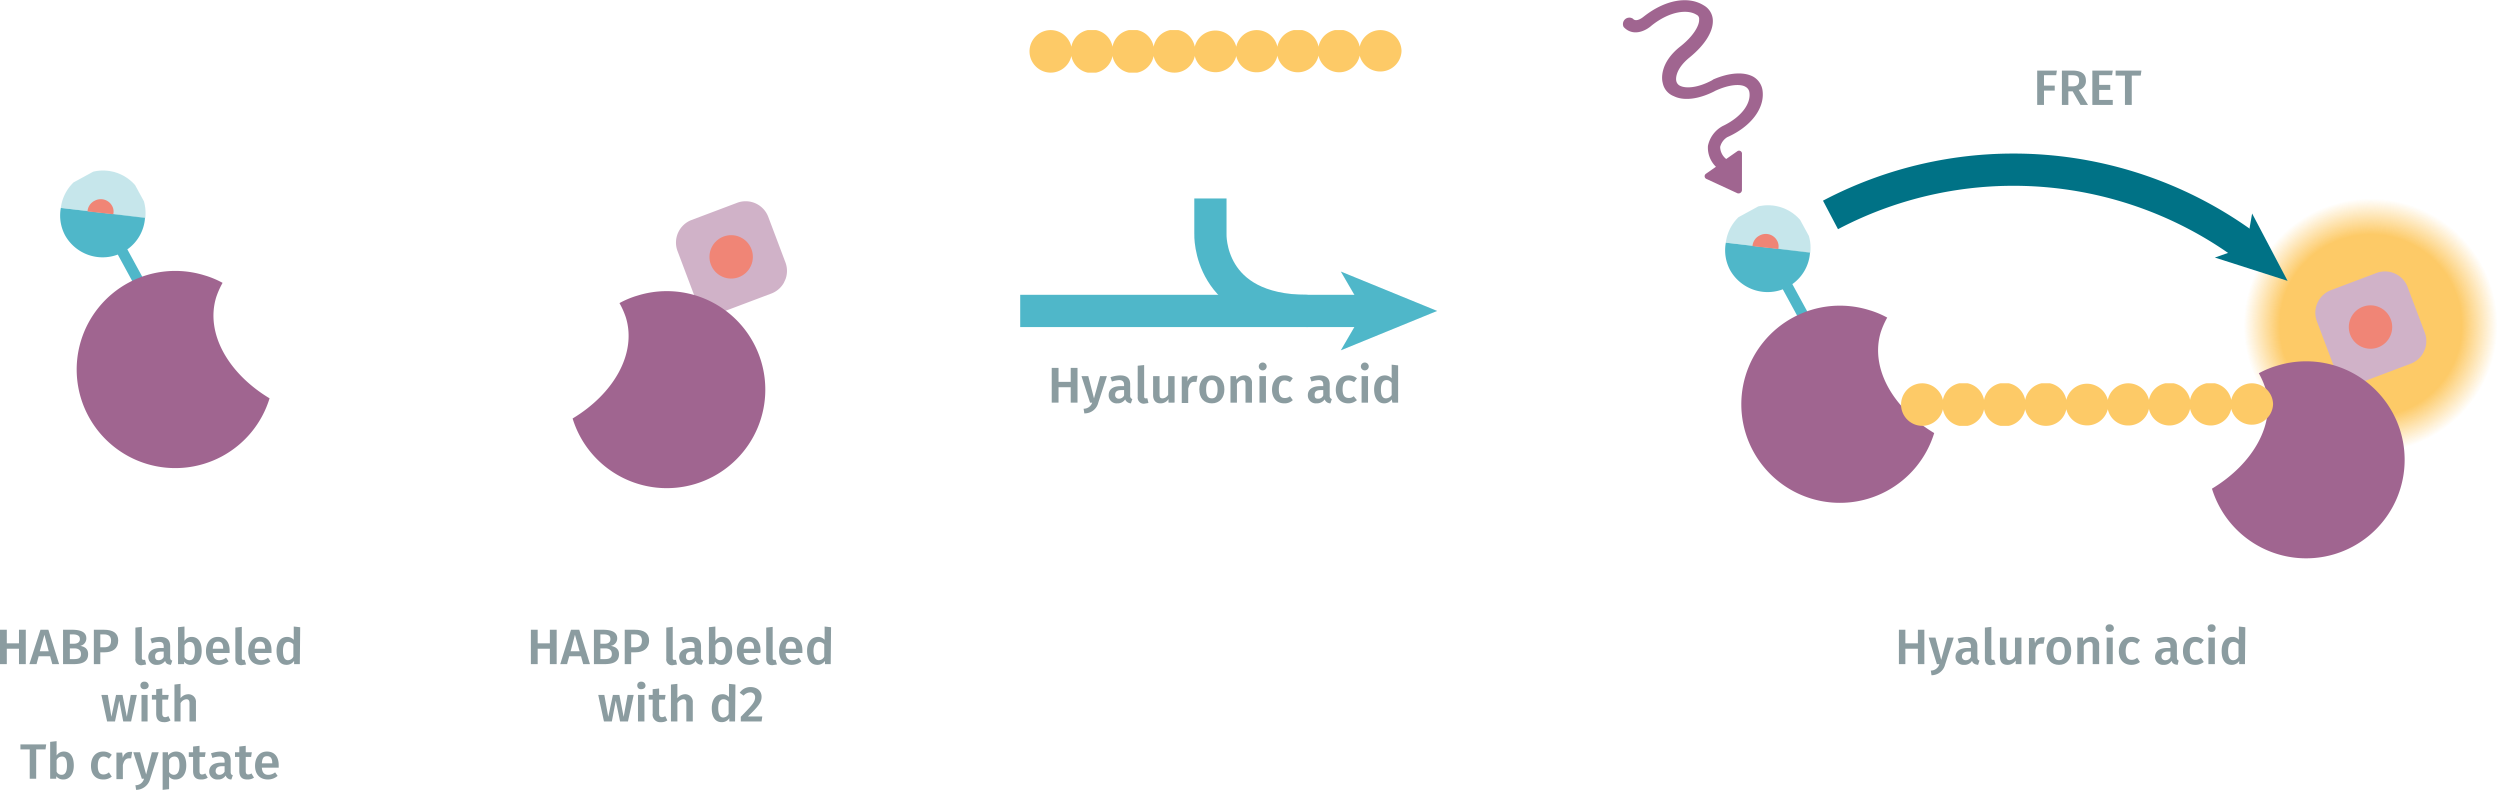 <svg xmlns="http://www.w3.org/2000/svg" xmlns:xlink="http://www.w3.org/1999/xlink" viewBox="0 0 697.9 220.5"><defs><radialGradient id="Dégradé_sans_nom" cx="38.5" cy="38.45" r="38.47" gradientUnits="userSpaceOnUse"><stop offset="0.71" stop-color="#fdca67"/><stop offset="0.99" stop-color="#fdca67" stop-opacity="0"/></radialGradient><symbol id="Nouveau_symbole_1" data-name="Nouveau symbole 1" viewBox="0 0 116.4 42.4"><line y1="31.4" x2="97.3" y2="31.4" fill="none" stroke="#4fb7c9" stroke-miterlimit="10" stroke-width="9"/><polygon points="116.4 31.4 89.5 42.4 95.9 31.4 89.5 20.4 116.4 31.4" fill="#4fb7c9"/><path d="M80.2,31.4c-28,0-27.1-21.5-27.1-21.5V0" fill="none" stroke="#4fb7c9" stroke-miterlimit="10" stroke-width="9"/></symbol><symbol id="peptide-yellow" data-name="peptide-yellow" viewBox="0 0 104.9 12"><path d="M98.9,0a6,6,0,0,0-5.8,4.7,5.9,5.9,0,0,0-11.6,0,5.9,5.9,0,0,0-11.6,0A6,6,0,0,0,64.1,0a5.9,5.9,0,0,0-5.8,4.7A6.1,6.1,0,0,0,53.4.2a6,6,0,0,0-6.8,4.5A5.9,5.9,0,0,0,35,4.7a5.9,5.9,0,0,0-11.6,0,5.9,5.9,0,0,0-11.6,0A6,6,0,0,0,6,0,6,6,0,0,0,6,12a6,6,0,0,0,5.8-4.7,5.9,5.9,0,0,0,11.6,0A5.9,5.9,0,0,0,35,7.3,6,6,0,0,0,40.8,12a5.8,5.8,0,0,0,5.8-4.7,5.9,5.9,0,0,0,4.9,4.5,6,6,0,0,0,6.8-4.5,5.8,5.8,0,0,0,5.8,4.6,5.9,5.9,0,0,0,5.8-4.7,5.9,5.9,0,0,0,5.8,4.7,6,6,0,0,0,5.8-4.7,6,6,0,0,0,5.8,4.7,5.9,5.9,0,0,0,5.8-4.7,6,6,0,0,0,11.8-1.3A6,6,0,0,0,98.9,0Z" fill="#fdca67"/></symbol><symbol id="fluorophore-donor-cryptate2" data-name="fluorophore-donor-cryptate2" viewBox="0 0 17.3 25.5"><path d="M1.9,3.3,7.7,7.4l2,1.4,6.2,4.4a8.5,8.5,0,0,1-6.2,3.9v7.3a1.1,1.1,0,0,1-2.2,0V17.1A8.7,8.7,0,0,1,0,8.6,8.5,8.5,0,0,1,1.9,3.3Z" fill="#4fb7c9"/><path d="M1.9,3.3a8.6,8.6,0,0,1,14,10Z" fill="#8fcfd9" opacity="0.5" style="isolation:isolate"/><path d="M6.3,6.5A2.6,2.6,0,0,1,8.6,5.3a2.6,2.6,0,0,1,2.6,2.6,2.3,2.3,0,0,1-.6,1.6" fill="#f08576"/></symbol><symbol id="compound-purple" data-name="compound-purple" viewBox="0 0 39.6 39.6"><path d="M19.9,0C17.5,9.4,11.1,16.1,3.6,16.1a16.5,16.5,0,0,1-3.2-.4A18.4,18.4,0,0,0,0,19.8,19.8,19.8,0,1,0,19.9,0Z" fill="#a06590"/></symbol><symbol id="fluorophore-acceptor-d2" data-name="fluorophore-acceptor-d2" viewBox="0 0 23.8 23.8"><path d="M22.3,15.3l-7,7a4.9,4.9,0,0,1-6.9,0l-7-7a4.9,4.9,0,0,1,0-6.9l7-7a4.9,4.9,0,0,1,6.9,0l7,7A4.9,4.9,0,0,1,22.3,15.3Z" fill="#d0b2c8"/><circle cx="11.9" cy="11.9" r="4.4" fill="#f08576"/></symbol><symbol id="fluorophore-emission-orange" data-name="fluorophore-emission-orange" viewBox="0 0 77 76.9"><path d="M74.3,52.6A38.5,38.5,0,1,1,52.6,2.7,38.6,38.6,0,0,1,74.3,52.6Z" fill="url(#Dégradé_sans_nom)"/></symbol><symbol id="stimulation" data-name="stimulation" viewBox="0 0 20.2 42.5"><path d="M12.8,20.5h-.3c-3.4-.4-5.3-1.7-5.9-2.7a1.4,1.4,0,0,1-.1-1.4h0s.8-2,4.9-2.3,7-1.6,8.2-3.5a3.6,3.6,0,0,0,.2-3.5C18.3,3.6,13.9,1.7,8.6,2H8.5s-1.9.2-2-.9A1.3,1.3,0,0,0,4,1.4c.4,2.8,3.3,3.2,4.8,3,4.8-.3,7.9,1.5,8.7,3.4a.9.9,0,0,1-.1,1.1c-.6,1-2.8,2.1-6.2,2.3-5.5.3-7,3.4-7.2,4a3.6,3.6,0,0,0,.3,3.5c1.1,2,3.8,3.4,7.3,3.9h.1c3.4.6,5.2,1.9,5.6,2.9a1.5,1.5,0,0,1,0,1.3c-.9,1.9-3.9,3.3-8.5,2.5H8.7a5.9,5.9,0,0,0-4.5,1.6,5.4,5.4,0,0,0-1.1,4.4H.6a.6.6,0,0,0-.5.9l3.5,6a.7.7,0,0,0,1.1,0l4.2-6a.6.6,0,0,0-.5-1H5.7a3.2,3.2,0,0,1,.4-2.7,3.2,3.2,0,0,1,2.3-.8c5.1,1,9.5-.4,11.2-3.5a3.8,3.8,0,0,0,.1-3.6C18.7,22.7,16.2,21.2,12.8,20.5Z" fill="#a06590"/></symbol></defs><title>biomarkers-how-it-works-assay-principle-hyaluronic-acid-63ADK089PEG-63ADK089PEH</title><g style="isolation:isolate"><path d="M296.6,108.3v4.3h-1.9v-9.7h1.9v3.9H300v-3.9h1.9v9.7H300v-4.3Z" transform="translate(-1.1 -0.2)" fill="#8b9ca0"/><path d="M303.8,115.6l-.2-1.3a2.5,2.5,0,0,0,2.4-1.7h-.6l-2.4-7.4h1.9l1.6,6.2,1.7-6.2h1.9l-2.4,7.4A3.9,3.9,0,0,1,303.8,115.6Z" transform="translate(-1.1 -0.2)" fill="#8b9ca0"/><path d="M317.2,111.6l-.4,1.2a1.8,1.8,0,0,1-1.6-1.1,2.5,2.5,0,0,1-2.2,1.1,2.2,2.2,0,0,1-2.4-2.3c0-1.6,1.2-2.5,3.3-2.5h1v-.4c0-.9-.5-1.3-1.4-1.3a10,10,0,0,0-2,.4l-.4-1.2a8.6,8.6,0,0,1,2.7-.5c2,0,2.8.9,2.8,2.5v3.1A.9.9,0,0,0,317.2,111.6Zm-2.3-1v-1.5h-.8c-1.1,0-1.7.4-1.7,1.3a1,1,0,0,0,1,1.1A1.6,1.6,0,0,0,314.9,110.6Z" transform="translate(-1.1 -0.2)" fill="#8b9ca0"/><path d="M320.9,111.4h.5l.3,1.3-1.2.2a1.7,1.7,0,0,1-1.8-1.9v-8.7l1.8-.2v8.8C320.5,111.2,320.6,111.4,320.9,111.4Z" transform="translate(-1.1 -0.2)" fill="#8b9ca0"/><path d="M327.3,112.6v-1a2.6,2.6,0,0,1-2.3,1.2c-1.3,0-2-.9-2-2.3v-5.3h1.8v5.1c0,.9.2,1.1.9,1.1a1.9,1.9,0,0,0,1.5-1v-5.2h1.8v7.4Z" transform="translate(-1.1 -0.2)" fill="#8b9ca0"/><path d="M335.4,105.1l-.3,1.7h-.7c-.9,0-1.3.7-1.6,1.9v4H331v-7.4h1.6v1.4a2.2,2.2,0,0,1,2-1.6Z" transform="translate(-1.1 -0.2)" fill="#8b9ca0"/><path d="M342.9,108.9c0,2.3-1.3,3.9-3.5,3.9s-3.5-1.5-3.5-3.9,1.3-3.9,3.5-3.9S342.9,106.5,342.9,108.9Zm-5.1,0c0,1.8.5,2.5,1.6,2.5s1.6-.8,1.6-2.5-.6-2.6-1.6-2.6S337.8,107.1,337.8,108.9Z" transform="translate(-1.1 -0.2)" fill="#8b9ca0"/><path d="M350.6,107.2v5.4h-1.8v-5.1c0-.9-.3-1.2-.9-1.2a2,2,0,0,0-1.5,1.1v5.2h-1.8v-7.4h1.5l.2,1a2.5,2.5,0,0,1,2.2-1.2A2,2,0,0,1,350.6,107.2Z" transform="translate(-1.1 -0.2)" fill="#8b9ca0"/><path d="M354.7,102.5a1.1,1.1,0,0,1-1.1,1.1,1.1,1.1,0,0,1,0-2.2A1.1,1.1,0,0,1,354.7,102.5Zm-2,10.1v-7.4h1.8v7.4Z" transform="translate(-1.1 -0.2)" fill="#8b9ca0"/><path d="M362,105.8l-.8,1.1a2.7,2.7,0,0,0-1.5-.5c-1,0-1.6.7-1.6,2.5s.6,2.4,1.6,2.4a2.1,2.1,0,0,0,1.5-.5l.8,1.1a3.2,3.2,0,0,1-2.4.9c-2.1,0-3.4-1.5-3.4-3.8s1.3-4,3.4-4A3.3,3.3,0,0,1,362,105.8Z" transform="translate(-1.1 -0.2)" fill="#8b9ca0"/><path d="M372.9,111.6l-.4,1.2a1.7,1.7,0,0,1-1.6-1.1,2.7,2.7,0,0,1-2.3,1.1,2.2,2.2,0,0,1-2.4-2.3c0-1.6,1.3-2.5,3.4-2.5h.9v-.4c0-.9-.4-1.3-1.3-1.3a8.8,8.8,0,0,0-2,.4l-.4-1.2a8.6,8.6,0,0,1,2.7-.5c1.9,0,2.8.9,2.8,2.5v3.1A.9.9,0,0,0,372.9,111.6Zm-2.4-1v-1.5h-.7c-1.2,0-1.7.4-1.7,1.3s.3,1.1,1,1.1A1.5,1.5,0,0,0,370.5,110.6Z" transform="translate(-1.1 -0.2)" fill="#8b9ca0"/><path d="M379.9,105.8l-.8,1.1a3,3,0,0,0-1.5-.5c-1.1,0-1.7.7-1.7,2.5s.7,2.4,1.7,2.4a2,2,0,0,0,1.4-.5l.9,1.1a3.6,3.6,0,0,1-2.4.9c-2.2,0-3.5-1.5-3.5-3.8s1.3-4,3.5-4A3.5,3.5,0,0,1,379.9,105.8Z" transform="translate(-1.1 -0.2)" fill="#8b9ca0"/><path d="M383.2,102.5a1.1,1.1,0,0,1-1.1,1.1,1.1,1.1,0,1,1,0-2.2A1.1,1.1,0,0,1,383.2,102.5Zm-2,10.1v-7.4H383v7.4Z" transform="translate(-1.1 -0.2)" fill="#8b9ca0"/><path d="M391.4,112.6h-1.6l-.2-.9a2.5,2.5,0,0,1-2.1,1.1c-1.8,0-2.8-1.6-2.8-3.9s1.1-3.9,3-3.9a2.6,2.6,0,0,1,1.9.8V102l1.8.2Zm-1.8-2.1v-3.4a1.7,1.7,0,0,0-1.4-.8c-1,0-1.6.8-1.6,2.6s.5,2.5,1.4,2.5A1.9,1.9,0,0,0,389.6,110.5Z" transform="translate(-1.1 -0.2)" fill="#8b9ca0"/></g><use width="116.4" height="42.4" transform="translate(284.8 55.4)" xlink:href="#Nouveau_symbole_1"/><use width="104.9" height="12" transform="translate(287.4 8.4) scale(0.99)" xlink:href="#peptide-yellow"/><g style="isolation:isolate"><g style="isolation:isolate"><path d="M151.2,181.3v4.3h-1.9V176h1.9v3.8h3.4V176h1.9v9.6h-1.9v-4.3Z" transform="translate(-1.1 -0.2)" fill="#8b9ca0"/><path d="M160,183.4l-.6,2.2h-1.9l3-9.6h2.3l3,9.6h-1.9l-.6-2.2Zm1.6-6-1.2,4.6h2.5Z" transform="translate(-1.1 -0.2)" fill="#8b9ca0"/><path d="M173.9,182.8c0,2.2-1.7,2.8-4.1,2.8h-2.9V176h2.5c2.5,0,4,.7,4,2.4a2.1,2.1,0,0,1-1.8,2.1C172.7,180.7,173.9,181.2,173.9,182.8Zm-5.2-2.9h1.2c1,0,1.6-.4,1.6-1.3s-.6-1.3-1.9-1.3h-.9Zm3.2,2.9c0-1.2-.8-1.6-1.9-1.6h-1.3v3h1.1C171,184.2,171.9,184,171.9,182.8Z" transform="translate(-1.1 -0.2)" fill="#8b9ca0"/><path d="M182.3,179c0,2.3-1.7,3.3-3.8,3.3h-1.2v3.3h-1.8V176h2.8C180.8,176,182.3,176.9,182.3,179Zm-2,0c0-1.2-.7-1.7-2-1.7h-1v3.6h1C179.5,180.9,180.3,180.5,180.3,179Z" transform="translate(-1.1 -0.2)" fill="#8b9ca0"/><path d="M189.3,184.4h.5l.3,1.3-1.2.2a1.6,1.6,0,0,1-1.8-1.8v-8.7l1.8-.2v8.7C188.9,184.2,189,184.4,189.3,184.4Z" transform="translate(-1.1 -0.2)" fill="#8b9ca0"/><path d="M197.4,184.6l-.4,1.2c-.8-.1-1.4-.3-1.7-1.1a2.4,2.4,0,0,1-2.2,1.1,2.2,2.2,0,0,1-2.4-2.2c0-1.6,1.3-2.5,3.4-2.5h.9v-.4c0-1-.4-1.3-1.4-1.3a5,5,0,0,0-1.9.4l-.4-1.3a8.6,8.6,0,0,1,2.7-.5c1.9,0,2.8.9,2.8,2.6v3.1C196.8,184.3,197,184.5,197.4,184.6Zm-2.4-1v-1.5h-.7c-1.2,0-1.7.5-1.7,1.3s.3,1.1,1,1.1A1.5,1.5,0,0,0,195,183.6Z" transform="translate(-1.1 -0.2)" fill="#8b9ca0"/><path d="M205.5,181.9c0,2.3-1.1,3.9-2.9,3.9a2.2,2.2,0,0,1-1.9-.9l-.2.7H199V175.3l1.8-.2v4a2.2,2.2,0,0,1,2-1.1C204.5,178,205.5,179.4,205.5,181.9Zm-1.8,0c0-2-.6-2.5-1.5-2.5a1.6,1.6,0,0,0-1.4,1v3.2a1.5,1.5,0,0,0,1.3.9C203,184.5,203.7,183.8,203.7,181.9Z" transform="translate(-1.1 -0.2)" fill="#8b9ca0"/><path d="M213.3,182.5h-4.6c.1,1.5.8,2,1.8,2a3,3,0,0,0,1.9-.7l.7,1a4.1,4.1,0,0,1-2.7,1c-2.3,0-3.6-1.5-3.6-3.8s1.2-4,3.3-4,3.3,1.4,3.3,3.8A1.7,1.7,0,0,1,213.3,182.5Zm-1.7-1.3c0-1.2-.4-1.9-1.4-1.9s-1.4.5-1.5,2h2.9Z" transform="translate(-1.1 -0.2)" fill="#8b9ca0"/><path d="M217.2,184.4h.4l.4,1.3-1.3.2c-1.1,0-1.7-.6-1.7-1.8v-8.7l1.8-.2v8.7C216.8,184.2,216.9,184.4,217.2,184.4Z" transform="translate(-1.1 -0.2)" fill="#8b9ca0"/><path d="M225.1,182.5h-4.7c.1,1.5.9,2,1.8,2a3,3,0,0,0,1.9-.7l.7,1a4.1,4.1,0,0,1-2.7,1c-2.3,0-3.5-1.5-3.5-3.8s1.1-4,3.2-4,3.3,1.4,3.3,3.8Zm-1.8-1.3c0-1.2-.4-1.9-1.4-1.9s-1.4.5-1.5,2h2.9Z" transform="translate(-1.1 -0.2)" fill="#8b9ca0"/><path d="M233,185.6h-1.6v-.9a2.5,2.5,0,0,1-2.1,1.1c-1.9,0-2.9-1.5-2.9-3.9s1.2-3.9,3.1-3.9a2.5,2.5,0,0,1,1.8.8v-3.7l1.8.2Zm-1.8-2.1v-3.4a1.9,1.9,0,0,0-1.4-.7c-.9,0-1.6.7-1.6,2.5s.6,2.6,1.5,2.6A1.7,1.7,0,0,0,231.2,183.5Z" transform="translate(-1.1 -0.2)" fill="#8b9ca0"/></g><g style="isolation:isolate"><path d="M174.2,201.6l-1.2-5.8-1.1,5.8h-2.2l-1.6-7.4h1.7l1.1,6.1,1.3-6.1H174l1.2,6.1,1.1-6.1H178l-1.6,7.4Z" transform="translate(-1.1 -0.2)" fill="#8b9ca0"/><path d="M181.3,191.6c0,.6-.5,1-1.2,1a1,1,0,0,1-1.1-1,1,1,0,0,1,1.1-1.1A1.1,1.1,0,0,1,181.3,191.6Zm-2.1,10v-7.4H181v7.4Z" transform="translate(-1.1 -0.2)" fill="#8b9ca0"/><path d="M185.6,201.8a2.1,2.1,0,0,1-2.3-2.4v-3.9h-1.1v-1.3h1.1v-1.6l1.8-.2v1.8h1.8l-.2,1.3h-1.6v3.9c0,.7.3,1,.8,1a1.6,1.6,0,0,0,.9-.3l.6,1.2A2.9,2.9,0,0,1,185.6,201.8Z" transform="translate(-1.1 -0.2)" fill="#8b9ca0"/><path d="M194.5,196.3v5.3h-1.8v-5.1c0-.9-.4-1.1-.9-1.1a2.1,2.1,0,0,0-1.6,1.1v5.1h-1.8V191.3l1.8-.2v4a2.8,2.8,0,0,1,2.2-1.1A2.1,2.1,0,0,1,194.5,196.3Z" transform="translate(-1.1 -0.2)" fill="#8b9ca0"/><path d="M206.3,201.6h-1.6v-.9a2.5,2.5,0,0,1-2.1,1.1c-1.9,0-2.8-1.5-2.8-3.9s1.1-3.9,3-3.9a2.3,2.3,0,0,1,1.8.8v-3.7l1.8.2Zm-1.8-2.1v-3.4a1.9,1.9,0,0,0-1.4-.7c-.9,0-1.5.7-1.5,2.5s.5,2.6,1.4,2.6A1.7,1.7,0,0,0,204.5,199.5Z" transform="translate(-1.1 -0.2)" fill="#8b9ca0"/><path d="M213.7,194.7c0,1.6-.9,2.7-3.8,5.5h4l-.2,1.4h-5.8v-1.3c3.2-3.3,4-4.1,4-5.5a1.3,1.3,0,0,0-1.4-1.3,2.4,2.4,0,0,0-1.8.9l-1.1-.8a3.5,3.5,0,0,1,3-1.6C212.6,192,213.7,193.2,213.7,194.7Z" transform="translate(-1.1 -0.2)" fill="#8b9ca0"/></g></g><g style="isolation:isolate"><g style="isolation:isolate"><path d="M3,181.3v4.3H1.1V176H3v3.8H6.4V176H8.3v9.6H6.4v-4.3Z" transform="translate(-1.1 -0.2)" fill="#8b9ca0"/><path d="M11.9,183.4l-.6,2.2h-2l3.1-9.6h2.2l3,9.6H15.7l-.6-2.2Zm1.6-6L12.2,182h2.5Z" transform="translate(-1.1 -0.2)" fill="#8b9ca0"/><path d="M25.7,182.8c0,2.2-1.7,2.8-4.1,2.8H18.7V176h2.5c2.5,0,4,.7,4,2.4a2.1,2.1,0,0,1-1.7,2.1C24.6,180.7,25.7,181.2,25.7,182.8Zm-5.1-2.9h1.1c1,0,1.7-.4,1.7-1.3s-.7-1.3-2-1.3h-.8Zm3.1,2.9c0-1.2-.8-1.6-1.9-1.6H20.6v3h1C22.9,184.2,23.7,184,23.7,182.8Z" transform="translate(-1.1 -0.2)" fill="#8b9ca0"/><path d="M34.1,179c0,2.3-1.6,3.3-3.8,3.3H29.1v3.3H27.3V176h2.8C32.6,176,34.1,176.9,34.1,179Zm-2,0c0-1.2-.7-1.7-2-1.7h-1v3.6h1C31.4,180.9,32.1,180.5,32.1,179Z" transform="translate(-1.1 -0.2)" fill="#8b9ca0"/><path d="M41.1,184.4h.5l.3,1.3-1.2.2a1.6,1.6,0,0,1-1.8-1.8v-8.7l1.8-.2v8.7C40.7,184.2,40.9,184.4,41.1,184.4Z" transform="translate(-1.1 -0.2)" fill="#8b9ca0"/><path d="M49.2,184.6l-.4,1.2c-.8-.1-1.4-.3-1.6-1.1a2.7,2.7,0,0,1-2.3,1.1,2.2,2.2,0,0,1-2.4-2.2c0-1.6,1.3-2.5,3.4-2.5h.9v-.4c0-1-.4-1.3-1.3-1.3a5.4,5.4,0,0,0-2,.4l-.4-1.3a8.6,8.6,0,0,1,2.7-.5c1.9,0,2.8.9,2.8,2.6v3.1C48.6,184.3,48.8,184.5,49.2,184.6Zm-2.4-1v-1.5h-.7c-1.2,0-1.7.5-1.7,1.3s.3,1.1,1,1.1A1.5,1.5,0,0,0,46.8,183.6Z" transform="translate(-1.1 -0.2)" fill="#8b9ca0"/><path d="M57.4,181.9c0,2.3-1.1,3.9-3,3.9a2.2,2.2,0,0,1-1.9-.9v.7H50.8V175.3l1.8-.2v4a2.3,2.3,0,0,1,2-1.1C56.4,178,57.4,179.4,57.4,181.9Zm-1.9,0c0-2-.6-2.5-1.5-2.5a1.6,1.6,0,0,0-1.4,1v3.2a1.5,1.5,0,0,0,1.4.9C54.9,184.5,55.5,183.8,55.5,181.9Z" transform="translate(-1.1 -0.2)" fill="#8b9ca0"/><path d="M65.2,182.5H60.5c.1,1.5.8,2,1.8,2a3,3,0,0,0,1.9-.7l.7,1a4.1,4.1,0,0,1-2.7,1c-2.3,0-3.6-1.5-3.6-3.8s1.2-4,3.3-4,3.3,1.4,3.3,3.8Zm-1.8-1.3c0-1.2-.4-1.9-1.4-1.9s-1.4.5-1.5,2h2.9Z" transform="translate(-1.1 -0.2)" fill="#8b9ca0"/><path d="M69,184.4h.4l.4,1.3-1.3.2c-1.1,0-1.7-.6-1.7-1.8v-8.7l1.8-.2v8.7C68.6,184.2,68.7,184.4,69,184.4Z" transform="translate(-1.1 -0.2)" fill="#8b9ca0"/><path d="M76.9,182.5H72.2c.2,1.5.9,2,1.8,2a2.8,2.8,0,0,0,1.9-.7l.7,1a4.1,4.1,0,0,1-2.7,1c-2.3,0-3.5-1.5-3.5-3.8s1.2-4,3.3-4,3.2,1.4,3.2,3.8Zm-1.8-1.3c0-1.2-.4-1.9-1.4-1.9s-1.4.5-1.5,2h2.9Z" transform="translate(-1.1 -0.2)" fill="#8b9ca0"/><path d="M84.8,185.6H83.2v-.9a2.5,2.5,0,0,1-2.1,1.1c-1.9,0-2.8-1.5-2.8-3.9s1.1-3.9,3-3.9a2.5,2.5,0,0,1,1.8.8v-3.7l1.8.2ZM83,183.5v-3.4a1.9,1.9,0,0,0-1.4-.7c-.9,0-1.5.7-1.5,2.5s.5,2.6,1.4,2.6A1.7,1.7,0,0,0,83,183.5Z" transform="translate(-1.1 -0.2)" fill="#8b9ca0"/></g><g style="isolation:isolate"><path d="M35.5,201.6l-1.1-5.8-1.2,5.8H31l-1.6-7.4h1.8l1,6.1,1.3-6.1h1.8l1.2,6.1,1.1-6.1h1.7l-1.6,7.4Z" transform="translate(-1.1 -0.2)" fill="#8b9ca0"/><path d="M42.6,191.6c0,.6-.5,1-1.2,1a1,1,0,0,1-1.1-1,1,1,0,0,1,1.1-1.1A1.1,1.1,0,0,1,42.6,191.6Zm-2,10v-7.4h1.7v7.4Z" transform="translate(-1.1 -0.2)" fill="#8b9ca0"/><path d="M46.9,201.8c-1.5,0-2.2-.8-2.2-2.4v-3.9H43.5v-1.3h1.2v-1.6l1.7-.2v1.8h1.8l-.2,1.3H46.4v3.9c0,.7.3,1,.8,1a1.6,1.6,0,0,0,.9-.3l.6,1.2A2.9,2.9,0,0,1,46.9,201.8Z" transform="translate(-1.1 -0.2)" fill="#8b9ca0"/><path d="M55.8,196.3v5.3H54v-5.1c0-.9-.4-1.1-.9-1.1a2.1,2.1,0,0,0-1.6,1.1v5.1H49.8V191.3l1.7-.2v4a2.8,2.8,0,0,1,2.2-1.1A2.1,2.1,0,0,1,55.8,196.3Z" transform="translate(-1.1 -0.2)" fill="#8b9ca0"/></g><g style="isolation:isolate"><path d="M11.2,209.4v8.2H9.4v-8.2H6.8V208H14l-.2,1.4Z" transform="translate(-1.1 -0.2)" fill="#8b9ca0"/><path d="M21.7,213.9c0,2.3-1.1,3.9-2.9,3.9a2.4,2.4,0,0,1-2-.9v.7H15.1V207.3l1.8-.2v4a2.4,2.4,0,0,1,2-1.1C20.7,210,21.7,211.4,21.7,213.9Zm-1.9,0c0-2-.6-2.5-1.4-2.5a1.6,1.6,0,0,0-1.5,1v3.2a1.5,1.5,0,0,0,1.4.9C19.2,216.5,19.8,215.8,19.8,213.9Z" transform="translate(-1.1 -0.2)" fill="#8b9ca0"/><path d="M32.3,210.9l-.8,1.1a2.2,2.2,0,0,0-1.5-.6c-1,0-1.6.8-1.6,2.6s.6,2.4,1.6,2.4a2.2,2.2,0,0,0,1.5-.6l.8,1.2a3.6,3.6,0,0,1-2.4.8c-2.1,0-3.4-1.4-3.4-3.8s1.3-4,3.4-4A3.4,3.4,0,0,1,32.3,210.9Z" transform="translate(-1.1 -0.2)" fill="#8b9ca0"/><path d="M38,210.1l-.3,1.8h-.6c-.9,0-1.4.6-1.7,1.9v3.9H33.6v-7.4h1.6l.2,1.5a2,2,0,0,1,1.9-1.7Z" transform="translate(-1.1 -0.2)" fill="#8b9ca0"/><path d="M39.1,220.7l-.2-1.3a2.4,2.4,0,0,0,2.4-1.8h-.6l-2.4-7.4h1.9l1.7,6.2,1.6-6.2h1.9L43,217.7A4.1,4.1,0,0,1,39.1,220.7Z" transform="translate(-1.1 -0.2)" fill="#8b9ca0"/><path d="M53.1,213.9c0,2.3-1.1,3.9-3,3.9a2.1,2.1,0,0,1-1.8-.8v3.5l-1.8.2V210.2H48v.9a2.9,2.9,0,0,1,2.2-1.1C52.2,210,53.1,211.5,53.1,213.9Zm-1.9,0c0-1.9-.5-2.5-1.4-2.5a1.6,1.6,0,0,0-1.5,1v3.3a1.6,1.6,0,0,0,1.3.8C50.6,216.5,51.2,215.7,51.2,213.9Z" transform="translate(-1.1 -0.2)" fill="#8b9ca0"/><path d="M57.2,217.8c-1.5,0-2.2-.8-2.2-2.4v-3.9H53.8v-1.3H55v-1.6l1.8-.2v1.8h1.7l-.2,1.3H56.8v3.9c0,.7.2,1,.7,1a1.6,1.6,0,0,0,.9-.3l.7,1.2A3.2,3.2,0,0,1,57.2,217.8Z" transform="translate(-1.1 -0.2)" fill="#8b9ca0"/><path d="M66.1,216.6l-.4,1.2a1.6,1.6,0,0,1-1.6-1.1,2.4,2.4,0,0,1-2.2,1.1,2.2,2.2,0,0,1-2.4-2.2c0-1.6,1.2-2.5,3.4-2.5h.9v-.4c0-1-.5-1.3-1.4-1.3a5.8,5.8,0,0,0-2,.4l-.4-1.3a9.1,9.1,0,0,1,2.7-.5c2,0,2.8.9,2.8,2.6v3.1C65.5,216.3,65.7,216.5,66.1,216.6Zm-2.3-1v-1.5H63c-1.1,0-1.7.5-1.7,1.3a1,1,0,0,0,1.1,1.1A1.6,1.6,0,0,0,63.8,215.6Z" transform="translate(-1.1 -0.2)" fill="#8b9ca0"/><path d="M70.1,217.8c-1.5,0-2.2-.8-2.2-2.4v-3.9H66.7v-1.3h1.2v-1.6l1.8-.2v1.8h1.7l-.2,1.3H69.7v3.9c0,.7.2,1,.7,1a1.6,1.6,0,0,0,.9-.3l.7,1.2A3.2,3.2,0,0,1,70.1,217.8Z" transform="translate(-1.1 -0.2)" fill="#8b9ca0"/><path d="M78.9,214.5H74.2c.1,1.5.8,2,1.8,2a3,3,0,0,0,1.9-.7l.7,1a4.1,4.1,0,0,1-2.7,1c-2.3,0-3.6-1.5-3.6-3.8s1.2-4,3.3-4,3.3,1.4,3.3,3.8Zm-1.8-1.3c0-1.2-.4-1.9-1.4-1.9s-1.4.5-1.5,2h2.9Z" transform="translate(-1.1 -0.2)" fill="#8b9ca0"/></g></g><use width="17.3" height="25.5" transform="translate(12.5 55.3) rotate(-28.6) scale(1.38)" xlink:href="#fluorophore-donor-cryptate2"/><use width="39.6" height="39.6" transform="translate(83.2 84.7) rotate(106.7) scale(1.39)" xlink:href="#compound-purple"/><use width="23.7" height="23.75" transform="matrix(-1.26, -0.57, -0.57, 1.26, 225.81, 63.5)" xlink:href="#fluorophore-acceptor-d2"/><use width="39.6" height="39.6" transform="matrix(0.4, 1.33, 1.33, -0.4, 151.89, 90.36)" xlink:href="#compound-purple"/><g style="isolation:isolate"><path d="M533,181.3v4.3h-1.8V176H533v3.8h3.5V176h1.8v9.6h-1.8v-4.3Z" transform="translate(-1.1 -0.2)" fill="#8b9ca0"/><path d="M540.3,188.7l-.2-1.3a2.5,2.5,0,0,0,2.4-1.8h-.7l-2.3-7.4h1.9l1.6,6.2,1.7-6.2h1.8l-2.4,7.5A3.9,3.9,0,0,1,540.3,188.7Z" transform="translate(-1.1 -0.2)" fill="#8b9ca0"/><path d="M553.7,184.6l-.4,1.2c-.8-.1-1.4-.3-1.7-1.1a2.4,2.4,0,0,1-2.2,1.1,2.2,2.2,0,0,1-2.4-2.2c0-1.6,1.2-2.5,3.4-2.5h.9v-.4c0-1-.4-1.3-1.4-1.3a5,5,0,0,0-1.9.4l-.4-1.3a8.6,8.6,0,0,1,2.7-.5c1.9,0,2.8.9,2.8,2.6v3.1C553.1,184.3,553.3,184.5,553.7,184.6Zm-2.4-1v-1.5h-.7c-1.2,0-1.8.5-1.8,1.3a1,1,0,0,0,1.1,1.1A1.5,1.5,0,0,0,551.3,183.6Z" transform="translate(-1.1 -0.2)" fill="#8b9ca0"/><path d="M557.4,184.4h.4l.4,1.3-1.3.2c-1.1,0-1.7-.6-1.7-1.8v-8.7l1.8-.2v8.7C557,184.2,557.1,184.4,557.4,184.4Z" transform="translate(-1.1 -0.2)" fill="#8b9ca0"/><path d="M563.8,185.6v-1a2.7,2.7,0,0,1-2.3,1.2c-1.4,0-2.1-.8-2.1-2.3v-5.3h1.8v5.1c0,.9.3,1.2.9,1.2a1.8,1.8,0,0,0,1.5-1.1v-5.2h1.8v7.4Z" transform="translate(-1.1 -0.2)" fill="#8b9ca0"/><path d="M571.9,178.1l-.3,1.8h-.7c-.9,0-1.4.6-1.6,1.9v3.9h-1.8v-7.4H569l.2,1.5a2.1,2.1,0,0,1,1.9-1.7Z" transform="translate(-1.1 -0.2)" fill="#8b9ca0"/><path d="M579.3,181.9c0,2.4-1.3,3.9-3.4,3.9s-3.5-1.4-3.5-3.9,1.3-3.9,3.5-3.9S579.3,179.5,579.3,181.9Zm-5,0c0,1.8.5,2.6,1.6,2.6s1.6-.8,1.6-2.6-.6-2.5-1.6-2.5S574.3,180.2,574.3,181.9Z" transform="translate(-1.1 -0.2)" fill="#8b9ca0"/><path d="M587.1,180.3v5.3h-1.8v-5.1c0-.9-.4-1.1-.9-1.1a1.8,1.8,0,0,0-1.6,1.1v5.1H581v-7.4h1.6v1A2.7,2.7,0,0,1,585,178,2.1,2.1,0,0,1,587.1,180.3Z" transform="translate(-1.1 -0.2)" fill="#8b9ca0"/><path d="M591.2,175.6c0,.6-.5,1-1.2,1a1,1,0,0,1-1.1-1,1,1,0,0,1,1.1-1.1A1.1,1.1,0,0,1,591.2,175.6Zm-2,10v-7.4h1.7v7.4Z" transform="translate(-1.1 -0.2)" fill="#8b9ca0"/><path d="M598.5,178.9l-.8,1.1a2.2,2.2,0,0,0-1.5-.6c-1,0-1.7.8-1.7,2.6s.7,2.4,1.7,2.4a2.2,2.2,0,0,0,1.5-.6l.8,1.2a3.8,3.8,0,0,1-2.4.8c-2.1,0-3.5-1.4-3.5-3.8s1.4-4,3.5-4A3.4,3.4,0,0,1,598.5,178.9Z" transform="translate(-1.1 -0.2)" fill="#8b9ca0"/><path d="M609.3,184.6l-.3,1.2c-.9-.1-1.4-.3-1.7-1.1a2.4,2.4,0,0,1-2.2,1.1,2.2,2.2,0,0,1-2.4-2.2c0-1.6,1.2-2.5,3.4-2.5h.9v-.4c0-1-.4-1.3-1.4-1.3a5,5,0,0,0-1.9.4l-.5-1.3a9.1,9.1,0,0,1,2.7-.5c2,0,2.9.9,2.9,2.6v3.1C608.8,184.3,609,184.5,609.3,184.6Zm-2.3-1v-1.5h-.7c-1.2,0-1.8.5-1.8,1.3a1,1,0,0,0,1.1,1.1A1.5,1.5,0,0,0,607,183.6Z" transform="translate(-1.1 -0.2)" fill="#8b9ca0"/><path d="M616.3,178.9l-.8,1.1a2.2,2.2,0,0,0-1.5-.6c-1,0-1.6.8-1.6,2.6s.6,2.4,1.6,2.4a2.2,2.2,0,0,0,1.5-.6l.8,1.2a3.6,3.6,0,0,1-2.4.8c-2.1,0-3.4-1.4-3.4-3.8s1.3-4,3.4-4A3.4,3.4,0,0,1,616.3,178.9Z" transform="translate(-1.1 -0.2)" fill="#8b9ca0"/><path d="M619.6,175.6a1,1,0,0,1-1.1,1,1,1,0,0,1-1.1-1,1,1,0,0,1,1.1-1.1A1,1,0,0,1,619.6,175.6Zm-2,10v-7.4h1.8v7.4Z" transform="translate(-1.1 -0.2)" fill="#8b9ca0"/><path d="M627.8,185.6h-1.6v-.9a2.4,2.4,0,0,1-2.1,1.1c-1.9,0-2.8-1.5-2.8-3.9s1.1-3.9,3-3.9a2.3,2.3,0,0,1,1.8.8v-3.7l1.8.2Zm-1.8-2.1v-3.4a1.9,1.9,0,0,0-1.4-.7c-.9,0-1.5.7-1.5,2.5s.5,2.6,1.4,2.6A1.6,1.6,0,0,0,626,183.5Z" transform="translate(-1.1 -0.2)" fill="#8b9ca0"/></g><use width="77" height="76.89" transform="translate(626 55.1) scale(0.93)" xlink:href="#fluorophore-emission-orange"/><path d="M512.1,60.2a109.6,109.6,0,0,1,117,9.4" transform="translate(-1.1 -0.2)" fill="none" stroke="#007286" stroke-miterlimit="10" stroke-width="9"/><polygon points="638.6 78.4 618.3 71.9 627.1 68.8 628.7 59.6 638.6 78.4" fill="#007286"/><use width="23.7" height="23.75" transform="matrix(-1.26, -0.57, -0.57, 1.26, 683.45, 83.09)" xlink:href="#fluorophore-acceptor-d2"/><use width="39.6" height="39.6" transform="matrix(0.4, 1.33, 1.33, -0.4, 609.53, 109.95)" xlink:href="#compound-purple"/><use width="17.3" height="25.5" transform="translate(477.3 65) rotate(-28.6) scale(1.38)" xlink:href="#fluorophore-donor-cryptate2"/><use width="39.6" height="39.6" transform="translate(547.9 94.4) rotate(106.7) scale(1.39)" xlink:href="#compound-purple"/><use width="20.2" height="42.51" transform="matrix(1.13, -0.79, 0.79, 1.13, 447.63, 9.11)" xlink:href="#stimulation"/><g style="isolation:isolate"><path d="M571.7,21.2v2.9h3v1.4h-3v4h-1.9V19.9h5.5l-.2,1.3Z" transform="translate(-1.1 -0.2)" fill="#8b9ca0"/><path d="M578.5,25.7v3.8h-1.8V19.9h2.9c2.5,0,3.8.9,3.8,2.8a2.5,2.5,0,0,1-2,2.6l2.6,4.2h-2.1l-2.2-3.8Zm1.2-1.4c1.1,0,1.8-.4,1.8-1.6s-.6-1.5-2-1.5h-1v3.1Z" transform="translate(-1.1 -0.2)" fill="#8b9ca0"/><path d="M587.1,21.2v2.7h3.1v1.4h-3.1v2.8h3.8v1.4h-5.7V19.9h5.7l-.2,1.3Z" transform="translate(-1.1 -0.2)" fill="#8b9ca0"/><path d="M596.2,21.3v8.2h-1.9V21.3h-2.6V19.9h7.2l-.2,1.4Z" transform="translate(-1.1 -0.2)" fill="#8b9ca0"/></g><use width="104.9" height="12" transform="translate(530.7 107) scale(0.99)" xlink:href="#peptide-yellow"/></svg>